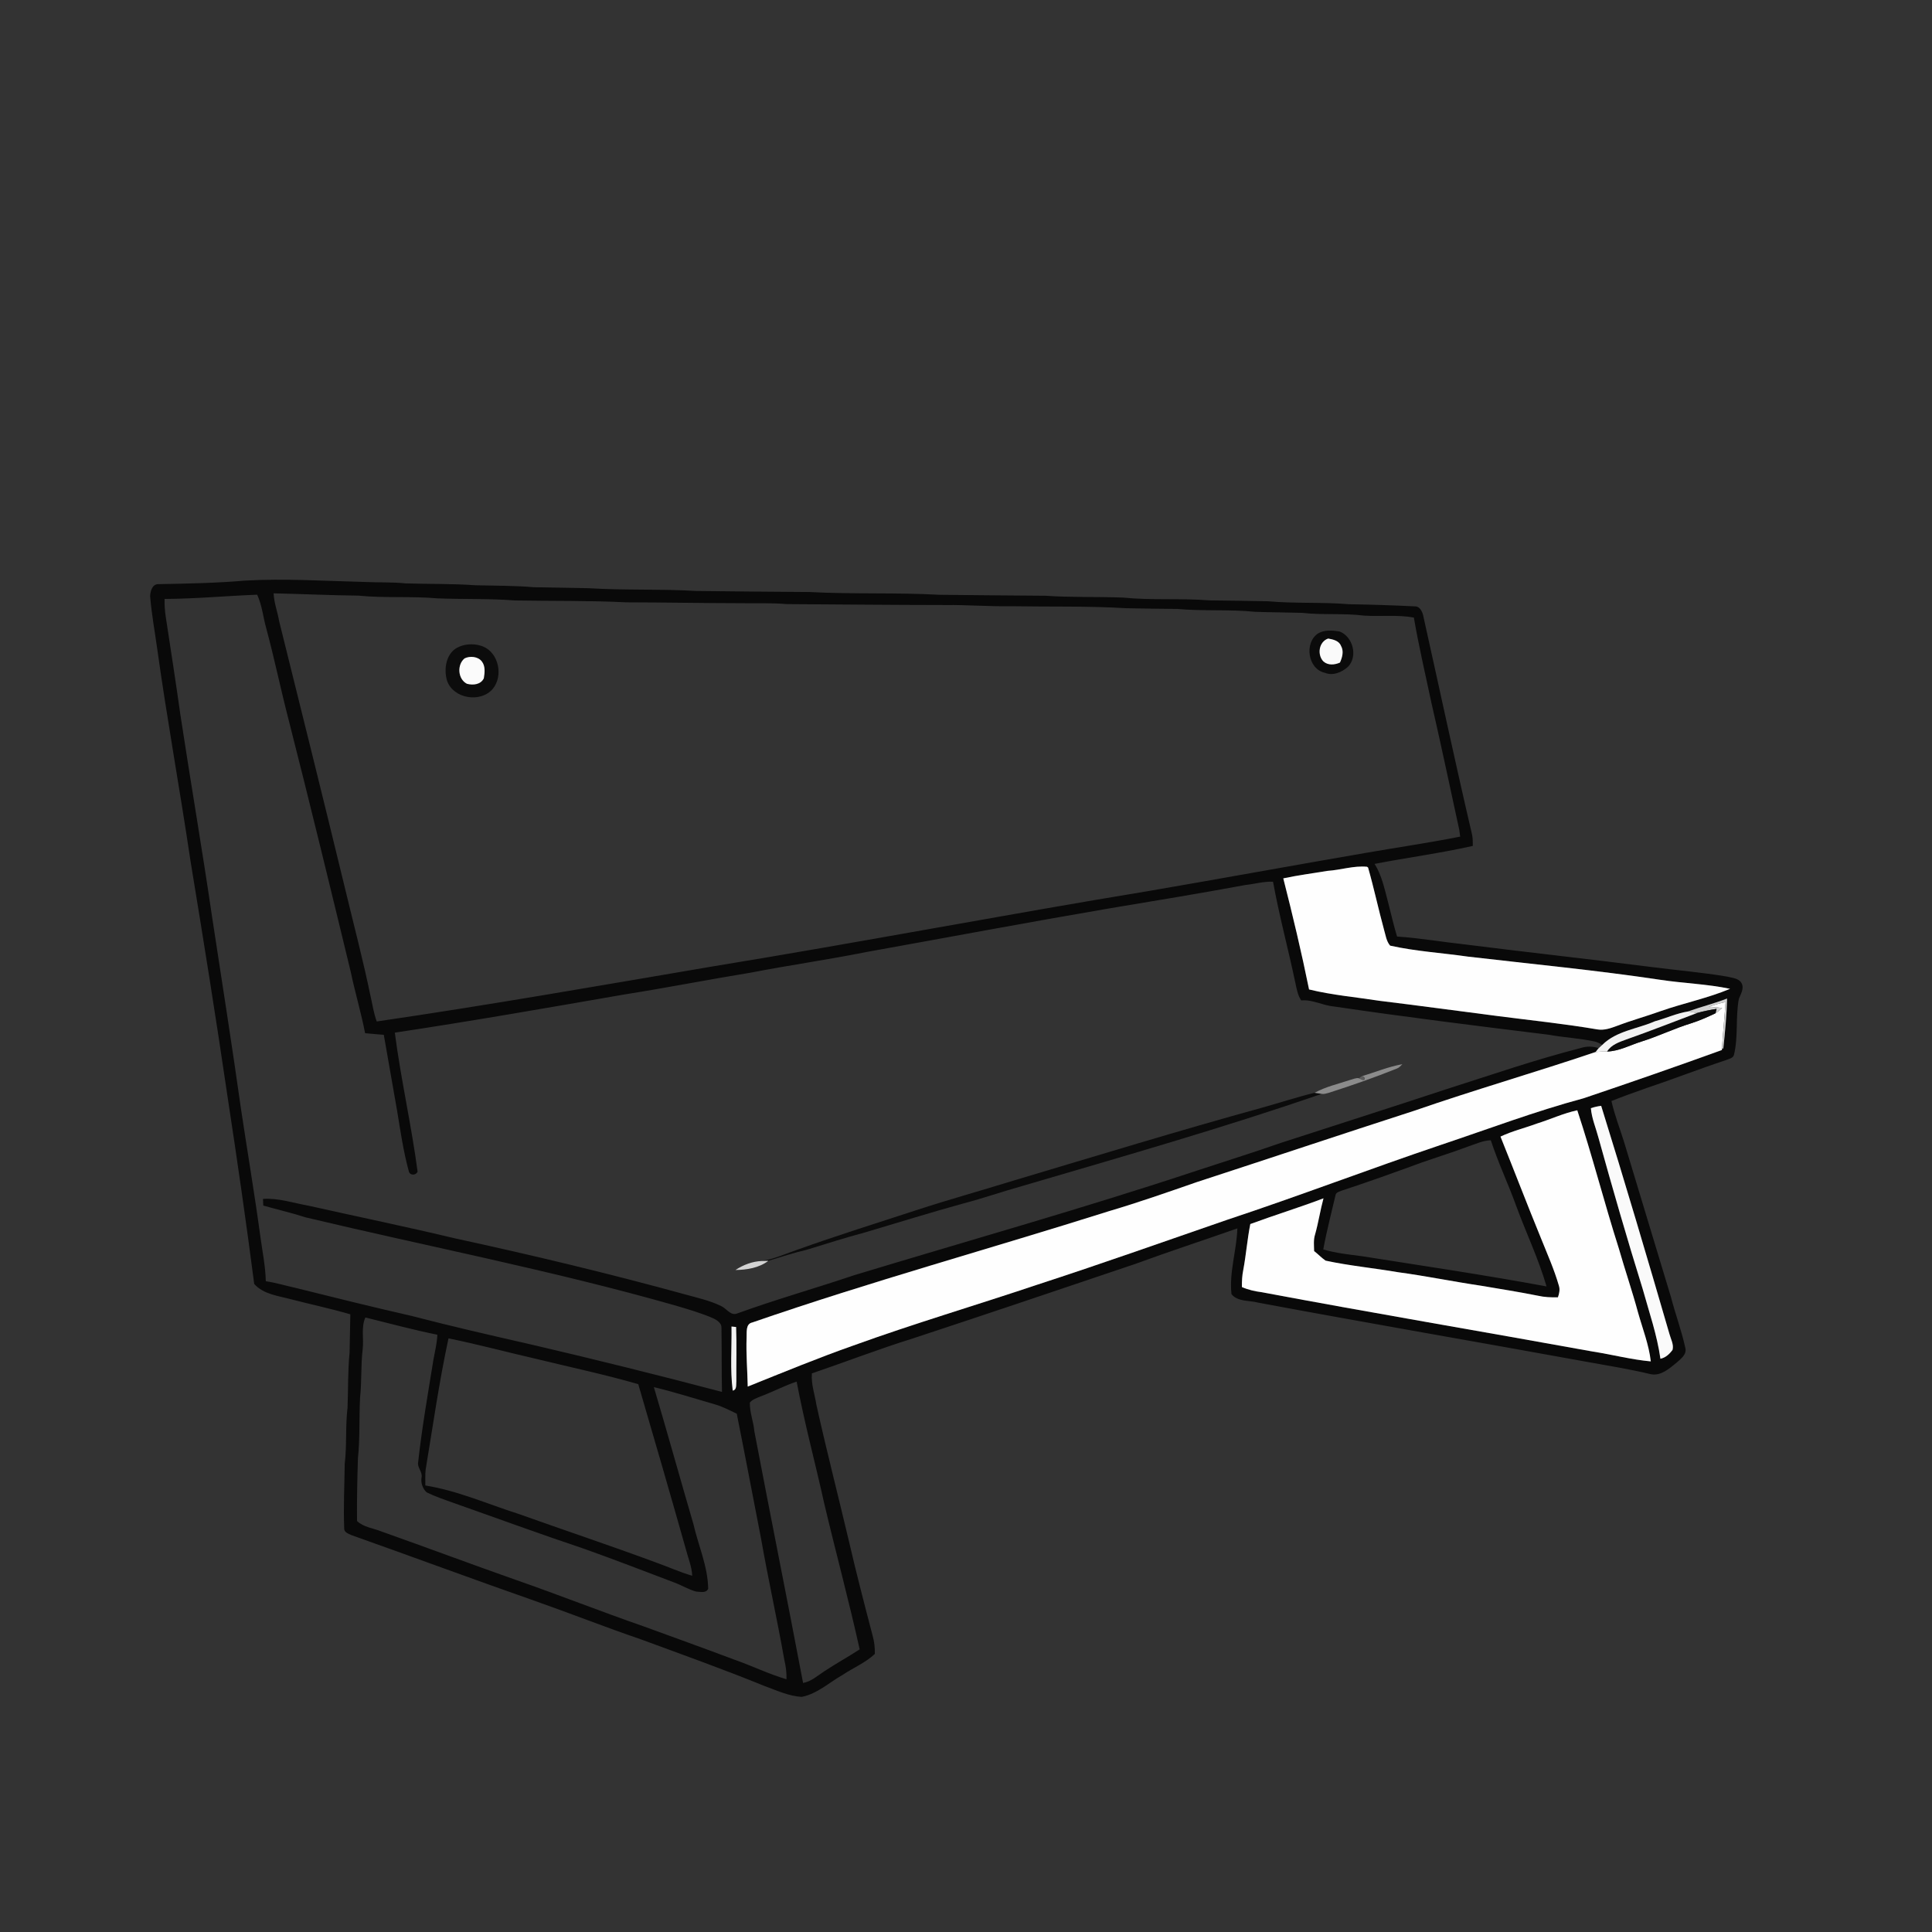 <ns0:svg xmlns:ns0="http://www.w3.org/2000/svg" width="1024pt" height="1024pt" viewBox="0 0 1024 1024" version="1.1">
<ns0:rect x="0" y="0" width="1024" height="1024" fill="#333333" stroke="none"/>
<ns0:g id="#ffffffff">
<ns0:path fill="#ffffff" opacity="0" d=" M 0.00 0.00 L 1024.00 0.00 L 1024.00 1024.00 L 0.00 1024.00 L 0.00 0.00 M 130.01 307.72 C 114.68 309.05 99.29 309.33 83.91 309.61 C 80.67 309.58 79.71 313.31 79.57 315.91 C 80.29 325.21 82.02 334.38 83.29 343.61 C 88.53 381.23 95.38 418.60 100.94 456.16 C 107.84 498.04 114.55 539.96 120.71 581.95 C 125.72 614.76 130.47 647.62 134.74 680.51 C 139.58 685.99 147.37 686.80 154.05 688.59 C 164.58 691.31 175.24 693.58 185.68 696.61 C 185.51 703.41 185.41 710.21 185.28 717.01 C 184.30 726.66 184.60 736.38 184.20 746.07 C 183.01 756.00 183.89 766.06 182.70 776.00 C 182.58 787.30 181.98 798.62 182.43 809.92 C 182.22 812.13 184.61 812.88 186.22 813.63 C 218.70 825.14 251.02 837.15 283.55 848.53 C 302.26 855.11 320.71 862.40 339.47 868.81 C 361.47 876.91 383.56 884.80 405.27 893.64 C 411.68 895.96 418.05 898.99 424.94 899.39 C 433.21 897.74 439.56 891.70 446.71 887.66 C 452.32 883.90 458.72 881.31 463.67 876.63 C 463.77 873.38 463.40 870.14 462.53 867.01 C 458.18 850.38 453.84 833.74 449.98 816.99 C 444.29 792.89 438.11 768.90 432.74 744.72 C 431.89 739.13 429.83 733.66 430.32 727.93 C 448.30 721.80 466.03 714.93 484.18 709.29 C 523.42 696.36 562.56 683.14 601.71 669.91 C 619.64 663.33 637.81 657.41 655.83 651.07 C 655.47 662.74 651.44 674.19 652.71 685.92 C 656.07 690.10 662.23 689.13 666.95 690.44 C 725.03 701.29 783.27 711.27 841.40 721.86 C 852.63 723.88 863.90 725.70 874.99 728.36 C 880.27 729.39 884.62 725.48 888.41 722.42 C 890.78 720.28 894.35 717.82 893.18 714.13 C 891.22 705.12 887.96 696.46 885.66 687.54 C 877.38 659.89 868.88 632.32 860.61 604.68 C 858.39 597.66 855.70 590.76 854.10 583.56 C 860.26 581.10 866.51 578.88 872.77 576.67 C 886.83 571.97 900.63 566.55 914.72 561.91 C 916.26 561.19 918.53 561.00 919.05 559.06 C 921.39 549.35 919.79 539.19 921.63 529.41 C 922.65 526.79 924.52 523.99 923.09 521.15 C 921.62 518.40 918.11 518.36 915.46 517.63 C 901.75 515.30 887.86 514.19 874.07 512.38 C 841.54 508.22 808.94 504.69 776.41 500.56 C 764.42 499.27 752.51 497.17 740.47 496.39 C 738.59 490.24 737.22 483.95 735.59 477.73 C 733.79 470.95 732.34 463.89 728.56 457.88 C 745.88 454.53 763.41 452.23 780.62 448.35 C 780.62 446.38 780.64 444.40 780.25 442.47 C 771.18 403.70 762.91 364.75 754.24 325.90 C 753.67 323.86 752.38 321.29 749.92 321.39 C 738.31 320.80 726.67 320.45 715.04 320.25 C 700.72 319.06 686.31 319.96 672.00 318.68 C 661.67 318.52 651.34 318.27 641.00 318.21 C 625.72 316.99 610.33 318.26 595.07 316.72 C 581.38 316.22 567.66 316.69 554.00 315.76 C 535.33 315.64 516.67 315.45 498.00 315.25 C 475.03 313.98 451.98 315.01 429.00 313.78 C 409.00 313.66 389.00 313.45 369.00 313.22 C 350.02 312.10 330.97 312.92 312.00 311.76 C 302.33 311.62 292.66 311.44 283.00 311.24 C 272.69 310.37 262.33 310.46 252.00 310.20 C 239.69 309.31 227.33 309.60 215.00 309.21 C 207.78 308.46 200.51 308.80 193.26 308.45 C 172.19 307.94 151.09 306.54 130.01 307.72 Z" />
<ns0:path fill="#ffffff" opacity="0" d=" M 145.02 314.48 C 160.01 314.80 174.97 315.53 189.97 315.70 C 203.93 317.08 218.02 315.92 232.00 317.15 C 245.66 317.68 259.36 317.19 273.00 318.26 C 292.66 318.60 312.35 318.27 331.99 319.25 C 352.33 319.29 372.66 319.68 393.00 319.71 C 401.00 319.85 409.02 319.48 417.00 320.19 C 445.00 320.37 473.00 320.65 501.00 320.68 C 512.68 320.55 524.32 321.51 536.00 321.31 C 556.33 321.65 576.71 321.15 597.00 322.37 C 606.00 322.54 615.00 322.68 624.01 322.75 C 637.74 324.01 651.61 322.88 665.34 324.28 C 673.56 324.57 681.80 324.57 690.03 324.82 C 700.99 326.07 712.09 324.92 723.04 326.29 C 731.80 326.85 740.73 325.73 749.38 327.32 C 751.95 342.35 755.44 357.24 758.61 372.16 C 763.78 394.69 768.55 417.30 773.45 439.88 C 773.63 441.05 773.78 442.23 773.93 443.42 C 757.36 446.72 740.64 449.13 724.00 452.03 C 685.76 458.60 647.62 465.61 609.38 472.16 C 532.01 484.89 454.98 499.62 377.59 512.25 C 318.35 522.30 259.15 532.72 199.69 541.40 C 198.09 537.16 197.48 532.66 196.46 528.28 C 192.52 509.17 187.54 490.31 182.99 471.36 C 171.50 423.95 159.72 376.61 147.96 329.26 C 147.13 324.30 145.23 319.55 145.02 314.48 M 698.61 335.73 C 691.16 340.62 693.14 354.64 702.21 356.59 C 706.51 358.36 711.17 356.33 714.43 353.43 C 719.85 347.92 717.08 337.35 709.98 334.70 C 706.23 334.08 702.01 333.73 698.61 335.73 M 243.54 342.71 C 236.47 345.47 234.98 354.47 237.00 360.96 C 240.44 370.40 254.80 372.66 261.18 365.11 C 266.82 358.26 264.40 346.11 256.01 342.64 C 252.06 341.13 247.46 341.07 243.54 342.71 Z" />
<ns0:path fill="#ffffff" opacity="0" d=" M 87.23 317.45 C 103.62 317.39 119.94 315.82 136.31 315.20 C 138.91 320.81 139.44 327.05 141.10 332.95 C 145.50 349.22 148.86 365.74 153.11 382.04 C 164.39 426.29 175.13 470.67 185.89 515.05 C 188.16 525.97 191.40 536.66 193.51 547.61 C 196.81 547.90 200.11 548.25 203.42 548.47 C 205.79 561.99 208.18 575.52 210.53 589.05 C 212.27 599.58 213.78 610.19 216.60 620.50 C 216.95 623.07 220.36 623.26 221.33 620.97 C 218.06 596.31 212.46 571.99 209.26 547.32 C 250.00 541.22 290.58 534.09 331.16 527.05 C 353.53 523.52 375.75 519.13 398.11 515.49 C 418.40 511.55 438.88 508.66 459.16 504.60 C 502.14 496.88 545.05 488.80 588.10 481.45 C 612.13 477.45 636.18 473.49 660.14 469.06 C 665.01 468.54 669.80 467.11 674.74 467.32 C 678.00 485.41 682.86 503.17 686.62 521.17 C 687.29 524.29 687.84 527.53 689.67 530.24 C 695.75 529.69 701.12 532.97 707.06 533.46 C 744.95 539.07 782.96 543.77 820.97 548.45 C 828.94 549.92 837.09 550.26 845.04 551.99 C 846.54 552.29 847.92 553.01 849.22 553.83 C 848.75 554.26 847.81 555.13 847.34 555.56 C 844.18 554.47 840.85 554.47 837.69 555.51 C 813.63 561.66 790.17 569.80 766.53 577.32 C 737.37 586.95 708.11 596.29 678.90 605.75 C 664.12 610.93 649.16 615.56 634.30 620.48 C 574.22 640.43 513.27 657.54 452.69 675.90 C 432.18 682.82 411.31 688.70 390.96 696.08 C 387.43 697.65 385.30 693.81 382.55 692.40 C 376.45 689.33 369.70 687.91 363.16 686.07 C 322.88 675.00 282.25 665.26 241.43 656.42 C 215.49 650.22 189.36 644.83 163.33 639.01 C 155.40 637.59 147.54 634.90 139.39 635.45 C 139.43 636.33 139.51 638.10 139.55 638.98 C 147.04 641.10 154.64 642.85 162.05 645.24 C 227.07 660.75 292.80 673.39 357.13 691.71 C 364.26 693.79 371.43 695.85 378.25 698.82 C 380.21 699.82 382.60 701.41 382.39 703.92 C 382.57 715.19 382.44 726.46 382.66 737.74 C 349.07 728.88 315.35 720.50 281.52 712.61 C 260.38 707.80 239.24 702.97 218.26 697.49 C 197.62 692.80 177.08 687.69 156.53 682.58 C 151.31 681.42 146.18 679.86 140.88 679.08 C 140.69 670.96 139.01 663.01 137.94 654.99 C 134.92 632.73 131.16 610.58 127.82 588.36 C 123.01 554.21 117.62 520.13 112.42 486.03 C 107.18 450.24 101.04 414.59 95.61 378.82 C 93.18 361.53 90.50 344.29 87.87 327.04 C 87.38 323.87 87.16 320.66 87.23 317.45 M 721.59 570.50 C 721.26 570.75 720.60 571.24 720.27 571.48 C 718.63 571.18 717.07 572.04 715.52 572.41 C 709.22 574.51 702.61 575.97 696.76 579.20 C 687.36 581.49 678.10 584.54 668.76 587.14 C 624.65 599.30 580.90 612.70 537.05 625.78 C 520.11 631.02 503.02 635.75 486.15 641.26 C 465.04 648.18 443.82 654.77 422.91 662.27 C 416.56 664.40 410.41 667.29 403.76 668.36 C 398.79 668.55 393.94 670.38 389.82 673.12 C 395.83 673.05 402.34 672.02 407.22 668.27 C 413.97 666.21 420.69 664.00 427.57 662.41 C 437.81 659.25 448.03 656.01 458.38 653.23 C 475.86 648.06 493.26 642.63 510.84 637.79 C 521.15 635.09 531.23 631.57 541.50 628.70 C 594.70 613.06 648.07 597.89 700.50 579.77 C 701.73 580.00 702.95 579.56 704.14 579.26 C 716.37 575.36 728.49 571.13 740.40 566.34 C 741.59 565.90 742.43 564.92 743.30 564.04 C 735.85 565.38 728.81 568.31 721.59 570.50 Z" />
<ns0:path fill="#ffffff" opacity="0" d=" M 778.51 607.54 C 782.33 606.27 786.08 604.49 790.16 604.35 C 794.02 616.23 799.44 627.54 803.67 639.29 C 808.89 653.52 815.49 667.25 819.70 681.83 C 787.10 675.78 754.29 670.94 721.55 665.77 C 714.76 664.90 707.94 664.18 701.36 662.22 C 703.15 652.44 705.68 642.83 707.93 633.15 C 708.40 631.81 709.98 631.59 711.12 631.07 C 725.32 626.41 739.40 621.34 753.44 616.20 C 761.79 613.28 770.23 610.66 778.51 607.54 Z" />
<ns0:path fill="#ffffff" opacity="0" d=" M 192.23 715.06 C 192.90 709.51 191.28 703.48 193.67 698.29 C 206.36 701.44 218.99 704.83 231.81 707.44 C 231.62 711.86 230.56 716.17 229.75 720.51 C 226.83 738.64 223.64 756.75 221.62 775.01 C 221.09 777.92 224.01 780.09 223.45 783.01 C 222.94 785.94 223.97 788.91 226.10 790.96 C 230.51 793.12 235.18 794.72 239.80 796.36 C 263.22 804.63 286.53 813.17 310.08 821.06 C 325.96 826.72 341.68 832.80 357.44 838.78 C 361.34 840.23 364.94 842.47 368.97 843.57 C 371.13 843.64 374.28 844.59 375.35 842.05 C 375.16 830.16 370.13 819.15 367.50 807.71 C 360.44 783.56 353.72 759.31 346.56 735.20 C 357.42 737.82 368.08 741.21 378.81 744.31 C 382.91 745.46 386.67 747.48 390.50 749.29 C 394.89 771.27 399.07 793.30 403.34 815.31 C 407.12 836.84 411.90 858.18 415.70 879.71 C 416.50 883.09 416.97 886.55 416.86 890.05 C 407.42 887.27 398.53 882.90 389.25 879.66 C 373.29 873.64 357.22 867.90 341.21 862.03 C 318.53 854.17 296.21 845.32 273.55 837.43 C 249.69 829.03 226.00 820.15 202.16 811.71 C 197.86 809.94 192.67 809.49 189.23 806.17 C 189.12 795.11 189.36 784.05 189.71 773.00 C 190.82 762.35 190.31 751.62 190.83 740.94 C 191.78 732.34 191.20 723.66 192.23 715.06 Z" />
<ns0:path fill="#ffffff" opacity="0" d=" M 237.71 709.36 C 253.26 712.51 268.60 716.66 284.07 720.20 C 302.16 724.62 320.39 728.47 338.29 733.63 C 346.78 762.65 355.21 791.69 363.43 820.79 C 364.64 825.58 366.65 830.19 366.90 835.18 C 360.42 833.34 354.29 830.50 347.95 828.25 C 323.67 819.25 299.12 811.07 274.74 802.37 C 258.38 797.15 242.47 790.07 225.43 787.34 C 225.49 784.54 225.28 781.74 225.60 778.96 C 229.45 755.73 232.75 732.39 237.71 709.36 Z" />
<ns0:path fill="#ffffff" opacity="0" d=" M 402.96 740.20 C 409.48 737.77 415.65 734.50 422.24 732.27 C 426.32 754.01 432.12 775.37 436.88 796.96 C 442.98 822.75 449.91 848.33 455.65 874.20 C 449.48 878.24 442.99 881.75 436.86 885.84 C 433.29 888.17 429.97 891.23 425.65 892.01 C 417.23 847.51 408.28 803.10 399.82 758.61 C 399.39 753.47 397.29 748.57 397.43 743.39 C 398.83 741.71 401.01 741.02 402.96 740.20 Z" />
</ns0:g>
<ns0:g id="#090909ff">
<ns0:path fill="#090909" opacity="1.00" d=" M 130.01 307.72 C 151.09 306.54 172.19 307.94 193.26 308.45 C 200.51 308.80 207.78 308.46 215.00 309.21 C 227.33 309.60 239.69 309.31 252.00 310.20 C 262.33 310.46 272.69 310.37 283.00 311.24 C 292.66 311.44 302.33 311.62 312.00 311.76 C 330.97 312.92 350.02 312.10 369.00 313.22 C 389.00 313.45 409.00 313.66 429.00 313.78 C 451.98 315.01 475.03 313.98 498.00 315.25 C 516.67 315.45 535.33 315.64 554.00 315.76 C 567.66 316.69 581.38 316.22 595.07 316.72 C 610.33 318.26 625.72 316.99 641.00 318.21 C 651.34 318.27 661.67 318.52 672.00 318.68 C 686.31 319.96 700.72 319.06 715.04 320.25 C 726.67 320.45 738.31 320.80 749.92 321.39 C 752.38 321.29 753.67 323.86 754.24 325.90 C 762.91 364.75 771.18 403.70 780.25 442.47 C 780.64 444.40 780.62 446.38 780.62 448.35 C 763.41 452.23 745.88 454.53 728.56 457.88 C 732.34 463.89 733.79 470.95 735.59 477.73 C 737.22 483.95 738.59 490.24 740.47 496.39 C 752.51 497.17 764.42 499.27 776.41 500.56 C 808.94 504.69 841.54 508.22 874.07 512.38 C 887.86 514.19 901.75 515.30 915.46 517.63 C 918.11 518.36 921.62 518.40 923.09 521.15 C 924.52 523.99 922.65 526.79 921.63 529.41 C 919.79 539.19 921.39 549.35 919.05 559.06 C 918.53 561.00 916.26 561.19 914.72 561.91 C 900.63 566.55 886.83 571.97 872.77 576.67 C 866.51 578.88 860.26 581.10 854.10 583.56 C 855.70 590.76 858.39 597.66 860.61 604.68 C 868.88 632.32 877.38 659.89 885.66 687.54 C 887.96 696.46 891.22 705.12 893.18 714.13 C 894.35 717.82 890.78 720.28 888.41 722.42 C 884.62 725.48 880.27 729.39 874.99 728.36 C 863.90 725.70 852.63 723.88 841.40 721.86 C 783.27 711.27 725.03 701.29 666.95 690.44 C 662.23 689.13 656.07 690.10 652.71 685.92 C 651.44 674.19 655.47 662.74 655.83 651.07 C 637.81 657.41 619.64 663.33 601.71 669.91 C 562.56 683.14 523.42 696.36 484.18 709.29 C 466.03 714.93 448.30 721.80 430.32 727.93 C 429.83 733.66 431.89 739.13 432.74 744.72 C 438.11 768.90 444.29 792.89 449.98 816.99 C 453.84 833.74 458.18 850.38 462.53 867.01 C 463.40 870.14 463.77 873.38 463.67 876.63 C 458.72 881.31 452.32 883.90 446.71 887.66 C 439.56 891.70 433.21 897.74 424.94 899.39 C 418.05 898.99 411.68 895.96 405.27 893.64 C 383.56 884.80 361.47 876.91 339.47 868.81 C 320.71 862.40 302.26 855.11 283.55 848.53 C 251.02 837.15 218.70 825.14 186.22 813.63 C 184.61 812.88 182.22 812.13 182.43 809.92 C 181.98 798.62 182.58 787.30 182.70 776.00 C 183.89 766.06 183.01 756.00 184.20 746.07 C 184.60 736.38 184.30 726.66 185.28 717.01 C 185.41 710.21 185.51 703.41 185.68 696.61 C 175.24 693.58 164.58 691.31 154.05 688.59 C 147.37 686.80 139.58 685.99 134.74 680.51 C 130.47 647.62 125.72 614.76 120.71 581.95 C 114.55 539.96 107.84 498.04 100.94 456.16 C 95.38 418.60 88.53 381.23 83.29 343.61 C 82.02 334.38 80.29 325.21 79.57 315.91 C 79.71 313.31 80.67 309.58 83.91 309.61 C 99.29 309.33 114.68 309.05 130.01 307.72 M 145.02 314.48 C 145.23 319.55 147.13 324.30 147.96 329.26 C 159.72 376.61 171.50 423.95 182.99 471.36 C 187.54 490.31 192.52 509.17 196.46 528.28 C 197.48 532.66 198.09 537.16 199.69 541.40 C 259.15 532.72 318.35 522.30 377.59 512.25 C 454.98 499.62 532.01 484.89 609.38 472.16 C 647.62 465.61 685.76 458.60 724.00 452.03 C 740.64 449.13 757.36 446.72 773.93 443.42 C 773.78 442.23 773.63 441.05 773.45 439.88 C 768.55 417.30 763.78 394.69 758.61 372.16 C 755.44 357.24 751.95 342.35 749.38 327.32 C 740.73 325.73 731.80 326.85 723.04 326.29 C 712.09 324.92 700.99 326.07 690.03 324.82 C 681.80 324.57 673.56 324.57 665.34 324.28 C 651.61 322.88 637.74 324.01 624.01 322.75 C 615.00 322.68 606.00 322.54 597.00 322.37 C 576.71 321.15 556.33 321.65 536.00 321.31 C 524.32 321.51 512.68 320.55 501.00 320.68 C 473.00 320.65 445.00 320.37 417.00 320.19 C 409.02 319.48 401.00 319.85 393.00 319.71 C 372.66 319.68 352.33 319.29 331.99 319.25 C 312.35 318.27 292.66 318.60 273.00 318.26 C 259.36 317.19 245.66 317.68 232.00 317.15 C 218.02 315.92 203.93 317.08 189.97 315.70 C 174.97 315.53 160.01 314.80 145.02 314.48 M 87.23 317.45 C 87.16 320.66 87.38 323.87 87.87 327.04 C 90.50 344.29 93.18 361.53 95.61 378.82 C 101.04 414.59 107.18 450.24 112.42 486.03 C 117.62 520.13 123.01 554.21 127.82 588.36 C 131.16 610.58 134.92 632.73 137.94 654.99 C 139.01 663.01 140.69 670.96 140.88 679.08 C 146.18 679.86 151.31 681.42 156.53 682.58 C 177.08 687.69 197.62 692.80 218.26 697.49 C 239.24 702.97 260.38 707.80 281.52 712.61 C 315.35 720.50 349.07 728.88 382.66 737.74 C 382.44 726.46 382.57 715.19 382.39 703.92 C 382.60 701.41 380.21 699.82 378.25 698.82 C 371.43 695.85 364.26 693.79 357.13 691.71 C 292.80 673.39 227.07 660.75 162.05 645.24 C 154.64 642.85 147.04 641.10 139.55 638.98 C 139.51 638.10 139.43 636.33 139.39 635.45 C 147.54 634.90 155.40 637.59 163.33 639.01 C 189.36 644.83 215.49 650.22 241.43 656.42 C 282.25 665.26 322.88 675.00 363.16 686.07 C 369.70 687.91 376.45 689.33 382.55 692.40 C 385.30 693.81 387.43 697.65 390.96 696.08 C 411.31 688.70 432.18 682.82 452.69 675.90 C 513.27 657.54 574.22 640.43 634.30 620.48 C 649.16 615.56 664.12 610.93 678.90 605.75 C 708.11 596.29 737.37 586.95 766.53 577.32 C 790.17 569.80 813.63 561.66 837.69 555.51 C 840.85 554.47 844.18 554.47 847.34 555.56 C 846.76 556.20 846.22 556.87 845.72 557.58 C 813.87 568.35 781.53 577.65 749.75 588.67 C 711.24 601.11 672.87 613.98 634.39 626.52 C 619.00 631.86 603.63 637.26 588.01 641.88 C 525.00 661.80 461.23 679.32 398.78 700.93 C 395.09 701.66 395.88 706.17 395.71 708.98 C 395.38 717.64 396.15 726.26 396.31 734.91 C 414.90 727.45 433.42 719.79 452.33 713.14 C 484.48 701.50 517.29 691.83 549.69 680.94 C 583.44 669.98 616.86 658.08 650.40 646.52 C 688.48 633.92 725.94 619.54 763.94 606.73 C 789.00 598.35 813.75 588.97 839.28 582.12 C 863.82 573.85 888.30 565.34 912.65 556.53 L 912.71 555.66 L 913.37 555.78 C 914.34 546.96 915.17 538.11 915.38 529.25 C 908.63 531.90 901.56 533.61 894.77 536.08 C 888.69 537.05 883.04 539.69 877.12 541.30 C 867.79 545.41 856.78 546.32 849.22 553.83 C 847.92 553.01 846.54 552.29 845.04 551.99 C 837.09 550.26 828.94 549.92 820.97 548.45 C 782.96 543.77 744.95 539.07 707.06 533.46 C 701.12 532.97 695.75 529.69 689.67 530.24 C 687.84 527.53 687.29 524.29 686.62 521.17 C 682.86 503.17 678.00 485.41 674.74 467.32 C 669.80 467.11 665.01 468.54 660.14 469.06 C 636.18 473.49 612.13 477.45 588.10 481.45 C 545.05 488.80 502.14 496.88 459.16 504.60 C 438.88 508.66 418.40 511.55 398.11 515.49 C 375.75 519.13 353.53 523.52 331.16 527.05 C 290.58 534.09 250.00 541.22 209.26 547.32 C 212.46 571.99 218.06 596.31 221.33 620.97 C 220.36 623.26 216.95 623.07 216.60 620.50 C 213.78 610.19 212.27 599.58 210.53 589.05 C 208.18 575.52 205.79 561.99 203.42 548.47 C 200.11 548.25 196.81 547.90 193.51 547.61 C 191.40 536.66 188.16 525.97 185.89 515.05 C 175.13 470.67 164.39 426.29 153.11 382.04 C 148.86 365.74 145.50 349.22 141.10 332.95 C 139.44 327.05 138.91 320.81 136.31 315.20 C 119.94 315.82 103.62 317.39 87.23 317.45 M 703.62 461.58 C 695.80 462.87 687.93 463.90 680.17 465.55 C 685.14 485.07 689.82 504.69 693.83 524.43 C 706.12 527.43 718.78 528.52 731.27 530.46 C 752.19 533.01 773.07 535.87 793.97 538.55 C 811.56 540.83 829.22 542.64 846.70 545.62 C 850.23 546.20 853.67 544.98 856.93 543.78 C 864.50 540.86 872.36 538.74 879.99 535.98 C 892.22 531.69 905.00 529.11 916.97 524.10 C 904.79 521.52 892.26 521.19 879.97 519.31 C 846.17 514.25 812.14 511.00 778.21 507.05 C 764.42 505.06 750.40 504.24 736.80 501.21 C 734.75 498.83 734.41 495.58 733.54 492.68 C 730.56 481.78 728.22 470.70 725.11 459.83 L 724.55 459.40 C 717.48 458.74 710.63 461.12 703.62 461.58 M 843.20 587.36 C 843.64 592.75 845.83 597.76 847.20 602.95 C 854.66 629.80 862.37 656.57 870.66 683.18 C 874.06 695.44 878.28 707.52 880.06 720.17 C 882.80 719.62 884.89 717.65 886.49 715.46 C 887.23 712.58 885.59 709.85 884.87 707.15 C 873.11 666.71 861.18 626.33 848.66 586.12 C 846.79 586.34 844.97 586.76 843.20 587.36 M 814.51 595.54 C 808.13 597.91 801.45 599.49 795.29 602.42 C 802.52 620.36 809.43 638.44 816.77 656.34 C 820.10 664.66 823.78 672.86 826.26 681.50 C 826.90 683.52 826.43 685.65 825.73 687.60 C 822.14 687.69 818.54 687.55 815.04 686.74 C 805.08 684.74 795.05 683.17 785.05 681.47 C 770.30 679.29 755.70 676.28 740.93 674.29 C 728.17 672.10 715.25 670.89 702.60 668.17 C 700.40 666.68 698.61 664.69 696.51 663.10 C 696.46 660.17 696.09 657.15 697.01 654.32 C 698.80 648.00 699.75 641.48 701.47 635.14 C 688.66 640.01 675.55 644.03 662.69 648.77 C 661.08 656.79 660.48 664.98 658.97 673.02 C 658.34 676.03 658.20 679.10 658.24 682.17 C 661.59 683.63 665.15 684.44 668.77 684.90 C 727.20 695.88 785.82 705.77 844.32 716.37 C 854.55 717.96 864.64 720.62 874.96 721.57 C 873.94 712.67 870.61 704.26 868.20 695.69 C 865.12 684.27 861.26 673.08 858.01 661.71 C 850.27 637.42 843.99 612.68 835.99 588.48 C 828.59 590.05 821.71 593.31 814.51 595.54 M 778.51 607.54 C 770.23 610.66 761.79 613.28 753.44 616.20 C 739.40 621.34 725.32 626.41 711.12 631.07 C 709.98 631.59 708.40 631.81 707.93 633.15 C 705.68 642.83 703.15 652.44 701.36 662.22 C 707.94 664.18 714.76 664.90 721.55 665.77 C 754.29 670.94 787.10 675.78 819.70 681.83 C 815.49 667.25 808.89 653.52 803.67 639.29 C 799.44 627.54 794.02 616.23 790.16 604.35 C 786.08 604.49 782.33 606.27 778.51 607.54 M 192.23 715.06 C 191.20 723.66 191.78 732.34 190.83 740.94 C 190.31 751.62 190.82 762.35 189.71 773.00 C 189.36 784.05 189.12 795.11 189.23 806.17 C 192.67 809.49 197.86 809.94 202.16 811.71 C 226.00 820.15 249.69 829.03 273.55 837.43 C 296.21 845.32 318.53 854.17 341.21 862.03 C 357.22 867.90 373.29 873.64 389.25 879.66 C 398.53 882.90 407.42 887.27 416.86 890.05 C 416.97 886.55 416.50 883.09 415.70 879.71 C 411.90 858.18 407.12 836.84 403.34 815.31 C 399.07 793.30 394.89 771.27 390.50 749.29 C 386.67 747.48 382.91 745.46 378.81 744.31 C 368.08 741.21 357.42 737.82 346.56 735.20 C 353.72 759.31 360.44 783.56 367.50 807.71 C 370.13 819.15 375.16 830.16 375.35 842.05 C 374.28 844.59 371.13 843.64 368.97 843.57 C 364.94 842.47 361.34 840.23 357.44 838.78 C 341.68 832.80 325.96 826.72 310.08 821.06 C 286.53 813.17 263.22 804.63 239.80 796.36 C 235.18 794.72 230.51 793.12 226.10 790.96 C 223.97 788.91 222.94 785.94 223.45 783.01 C 224.01 780.09 221.09 777.92 221.62 775.01 C 223.64 756.75 226.83 738.64 229.75 720.51 C 230.56 716.17 231.62 711.86 231.81 707.44 C 218.99 704.83 206.36 701.44 193.67 698.29 C 191.28 703.48 192.90 709.51 192.23 715.06 M 387.72 703.09 C 387.88 714.40 386.93 725.80 388.35 737.04 C 390.69 736.67 390.07 733.78 390.28 732.07 C 390.20 722.49 390.51 712.90 390.15 703.34 C 389.54 703.28 388.32 703.15 387.72 703.09 M 237.71 709.36 C 232.75 732.39 229.45 755.73 225.60 778.96 C 225.28 781.74 225.49 784.54 225.43 787.34 C 242.47 790.07 258.38 797.15 274.74 802.37 C 299.12 811.07 323.67 819.25 347.95 828.25 C 354.29 830.50 360.42 833.34 366.90 835.18 C 366.65 830.19 364.64 825.58 363.43 820.79 C 355.21 791.69 346.78 762.65 338.29 733.63 C 320.39 728.47 302.16 724.62 284.07 720.20 C 268.60 716.66 253.26 712.51 237.71 709.36 M 402.96 740.20 C 401.01 741.02 398.83 741.71 397.43 743.39 C 397.29 748.57 399.39 753.47 399.82 758.61 C 408.28 803.10 417.23 847.51 425.65 892.01 C 429.97 891.23 433.29 888.17 436.86 885.84 C 442.99 881.75 449.48 878.24 455.65 874.20 C 449.91 848.33 442.98 822.75 436.88 796.96 C 432.12 775.37 426.32 754.01 422.24 732.27 C 415.65 734.50 409.48 737.77 402.96 740.20 Z" />
</ns0:g>
<ns0:g id="#0b0b0bff">
<ns0:path fill="#0b0b0b" opacity="1.00" d=" M 698.61 335.73 C 702.01 333.73 706.23 334.08 709.98 334.70 C 717.08 337.35 719.85 347.92 714.43 353.43 C 711.17 356.33 706.51 358.36 702.21 356.59 C 693.14 354.64 691.16 340.62 698.61 335.73 M 701.49 350.63 C 704.01 352.76 707.36 352.42 710.20 351.18 C 711.44 348.42 712.38 345.08 710.73 342.28 C 709.68 339.57 706.50 338.90 703.96 338.45 C 698.99 340.11 698.00 347.10 701.49 350.63 Z" />
<ns0:path fill="#0b0b0b" opacity="1.00" d=" M 668.76 587.14 C 678.10 584.54 687.36 581.49 696.76 579.20 C 698.00 579.37 699.25 579.56 700.50 579.77 C 648.07 597.89 594.70 613.06 541.50 628.70 C 531.23 631.57 521.15 635.09 510.84 637.79 C 493.26 642.63 475.86 648.06 458.38 653.23 C 448.03 656.01 437.81 659.25 427.57 662.41 C 420.69 664.00 413.97 666.21 407.22 668.27 C 406.06 668.30 404.91 668.34 403.76 668.36 C 410.41 667.29 416.56 664.40 422.91 662.27 C 443.82 654.77 465.04 648.18 486.15 641.26 C 503.02 635.75 520.11 631.02 537.05 625.78 C 580.90 612.70 624.65 599.30 668.76 587.14 Z" />
</ns0:g>
<ns0:g id="#fafafaff">
<ns0:path fill="#fafafa" opacity="1.00" d=" M 701.49 350.63 C 698.00 347.10 698.99 340.11 703.96 338.45 C 706.50 338.90 709.68 339.57 710.73 342.28 C 712.38 345.08 711.44 348.42 710.20 351.18 C 707.36 352.42 704.01 352.76 701.49 350.63 Z" />
<ns0:path fill="#fafafa" opacity="1.00" d=" M 843.20 587.36 C 844.97 586.76 846.79 586.34 848.66 586.12 C 861.18 626.33 873.11 666.71 884.87 707.15 C 885.59 709.85 887.23 712.58 886.49 715.46 C 884.89 717.65 882.80 719.62 880.06 720.17 C 878.28 707.52 874.06 695.44 870.66 683.18 C 862.37 656.57 854.66 629.80 847.20 602.95 C 845.83 597.76 843.64 592.75 843.20 587.36 Z" />
</ns0:g>
<ns0:g id="#0c0c0cff">
<ns0:path fill="#0c0c0c" opacity="1.00" d=" M 243.54 342.71 C 247.46 341.07 252.06 341.13 256.01 342.64 C 264.40 346.11 266.82 358.26 261.18 365.11 C 254.80 372.66 240.44 370.40 237.00 360.96 C 234.98 354.47 236.47 345.47 243.54 342.71 M 246.24 348.96 C 242.12 352.31 242.64 359.99 247.50 362.42 C 250.75 363.27 254.78 362.89 256.43 359.53 C 256.91 356.59 257.35 353.12 255.39 350.60 C 253.35 347.90 249.04 347.57 246.24 348.96 Z" />
</ns0:g>
<ns0:g id="#fbfbfbff">
<ns0:path fill="#fbfbfb" opacity="1.00" d=" M 246.24 348.96 C 249.04 347.57 253.35 347.90 255.39 350.60 C 257.35 353.12 256.91 356.59 256.43 359.53 C 254.78 362.89 250.75 363.27 247.50 362.42 C 242.64 359.99 242.12 352.31 246.24 348.96 Z" />
</ns0:g>
<ns0:g id="#fefefeff">
<ns0:path fill="#fefefe" opacity="1.00" d=" M 703.62 461.58 C 710.63 461.12 717.48 458.74 724.55 459.40 L 725.11 459.83 C 728.22 470.70 730.56 481.78 733.54 492.68 C 734.41 495.58 734.75 498.83 736.80 501.21 C 750.40 504.24 764.42 505.06 778.21 507.05 C 812.14 511.00 846.17 514.25 879.97 519.31 C 892.26 521.19 904.79 521.52 916.97 524.10 C 905.00 529.11 892.22 531.69 879.99 535.98 C 872.36 538.74 864.50 540.86 856.93 543.78 C 853.67 544.98 850.23 546.20 846.70 545.62 C 829.22 542.64 811.56 540.83 793.97 538.55 C 773.07 535.87 752.19 533.01 731.27 530.46 C 718.78 528.52 706.12 527.43 693.83 524.43 C 689.82 504.69 685.14 485.07 680.17 465.55 C 687.93 463.90 695.80 462.87 703.62 461.58 Z" />
<ns0:path fill="#fefefe" opacity="1.00" d=" M 905.78 533.58 C 908.66 532.59 911.60 531.74 914.59 531.09 C 914.07 539.29 913.17 547.46 912.71 555.66 L 912.65 556.53 C 888.30 565.34 863.82 573.85 839.28 582.12 C 813.75 588.97 789.00 598.35 763.94 606.73 C 725.94 619.54 688.48 633.92 650.40 646.52 C 616.86 658.08 583.44 669.98 549.69 680.94 C 517.29 691.83 484.48 701.50 452.33 713.14 C 433.42 719.79 414.90 727.45 396.31 734.91 C 396.15 726.26 395.38 717.64 395.71 708.98 C 395.88 706.17 395.09 701.66 398.78 700.93 C 461.23 679.32 525.00 661.80 588.01 641.88 C 603.63 637.26 619.00 631.86 634.39 626.52 C 672.87 613.98 711.24 601.11 749.75 588.67 C 781.53 577.65 813.87 568.35 845.72 557.58 C 847.72 557.38 849.75 557.32 851.78 557.32 C 858.18 557.16 863.98 553.91 870.00 552.04 C 878.91 549.25 887.33 545.14 896.25 542.39 C 900.73 540.98 905.02 539.06 909.26 537.04 C 910.54 536.25 911.67 535.25 912.78 534.23 C 910.44 533.96 908.11 533.77 905.78 533.58 Z" />
<ns0:path fill="#fefefe" opacity="1.00" d=" M 814.51 595.54 C 821.71 593.31 828.59 590.05 835.99 588.48 C 843.99 612.68 850.27 637.42 858.01 661.71 C 861.26 673.08 865.12 684.27 868.20 695.69 C 870.61 704.26 873.94 712.67 874.96 721.57 C 864.64 720.62 854.55 717.96 844.32 716.37 C 785.82 705.77 727.20 695.88 668.77 684.90 C 665.15 684.44 661.59 683.63 658.24 682.17 C 658.20 679.10 658.34 676.03 658.97 673.02 C 660.48 664.98 661.08 656.79 662.69 648.77 C 675.55 644.03 688.66 640.01 701.47 635.14 C 699.75 641.48 698.80 648.00 697.01 654.32 C 696.09 657.15 696.46 660.17 696.51 663.10 C 698.61 664.69 700.40 666.68 702.60 668.17 C 715.25 670.89 728.17 672.10 740.93 674.29 C 755.70 676.28 770.30 679.29 785.05 681.47 C 795.05 683.17 805.08 684.74 815.04 686.74 C 818.54 687.55 822.14 687.69 825.73 687.60 C 826.43 685.65 826.90 683.52 826.26 681.50 C 823.78 672.86 820.10 664.66 816.77 656.34 C 809.43 638.44 802.52 620.36 795.29 602.42 C 801.45 599.49 808.13 597.91 814.51 595.54 Z" />
</ns0:g>
<ns0:g id="#d1d1d1ff">
<ns0:path fill="#d1d1d1" opacity="1.00" d=" M 894.77 536.08 C 901.56 533.61 908.63 531.90 915.38 529.25 C 915.17 538.11 914.34 546.96 913.37 555.78 L 912.71 555.66 C 913.17 547.46 914.07 539.29 914.59 531.09 C 911.60 531.74 908.66 532.59 905.78 533.58 C 908.11 533.77 910.44 533.96 912.78 534.23 C 911.67 535.25 910.54 536.25 909.26 537.04 C 909.40 536.46 909.68 535.30 909.82 534.72 C 906.32 535.29 902.85 535.96 899.44 536.92 C 897.87 536.65 896.32 536.33 894.77 536.08 Z" />
</ns0:g>
<ns0:g id="#0a0a0aff">
<ns0:path fill="#0a0a0a" opacity="1.00" d=" M 899.44 536.92 C 902.85 535.96 906.32 535.29 909.82 534.72 C 909.68 535.30 909.40 536.46 909.26 537.04 C 905.02 539.06 900.73 540.98 896.25 542.39 C 887.33 545.14 878.91 549.25 870.00 552.04 C 863.98 553.91 858.18 557.16 851.78 557.32 C 854.02 553.66 858.28 552.30 862.08 550.90 C 874.63 546.49 887.00 541.60 899.44 536.92 Z" />
</ns0:g>
<ns0:g id="#f2f2f2ff">
<ns0:path fill="#f2f2f2" opacity="1.00" d=" M 877.12 541.30 C 883.04 539.69 888.69 537.05 894.77 536.08 C 896.32 536.33 897.87 536.65 899.44 536.92 C 887.00 541.60 874.63 546.49 862.08 550.90 C 858.28 552.30 854.02 553.66 851.78 557.32 C 849.75 557.32 847.72 557.38 845.72 557.58 C 846.22 556.87 846.76 556.20 847.34 555.56 C 847.81 555.13 848.75 554.26 849.22 553.83 C 856.78 546.32 867.79 545.41 877.12 541.30 Z" />
<ns0:path fill="#f2f2f2" opacity="1.00" d=" M 387.72 703.09 C 388.32 703.15 389.54 703.28 390.15 703.34 C 390.51 712.90 390.20 722.49 390.28 732.07 C 390.07 733.78 390.69 736.67 388.35 737.04 C 386.93 725.80 387.88 714.40 387.72 703.09 Z" />
</ns0:g>
<ns0:g id="#8b8b8bff">
<ns0:path fill="#8b8b8b" opacity="1.00" d=" M 721.59 570.50 C 728.81 568.31 735.85 565.38 743.30 564.04 C 742.43 564.92 741.59 565.90 740.40 566.34 C 728.49 571.13 716.37 575.36 704.14 579.26 C 702.95 579.56 701.73 580.00 700.50 579.77 C 699.25 579.56 698.00 579.37 696.76 579.20 C 702.61 575.97 709.22 574.51 715.52 572.41 C 717.07 572.04 718.63 571.18 720.27 571.48 C 720.77 571.70 721.79 572.15 722.29 572.37 C 724.38 572.56 722.99 570.07 721.59 570.50 Z" />
</ns0:g>
<ns0:g id="#5c5c5cff">
<ns0:path fill="#5c5c5c" opacity="1.00" d=" M 720.27 571.48 C 720.60 571.24 721.26 570.75 721.59 570.50 C 722.99 570.07 724.38 572.56 722.29 572.37 C 721.79 572.15 720.77 571.70 720.27 571.48 Z" />
</ns0:g>
<ns0:g id="#d3d3d3ff">
<ns0:path fill="#d3d3d3" opacity="1.00" d=" M 389.82 673.12 C 393.94 670.38 398.79 668.55 403.76 668.36 C 404.91 668.34 406.06 668.30 407.22 668.27 C 402.34 672.02 395.83 673.05 389.82 673.12 Z" />
</ns0:g>
</ns0:svg>